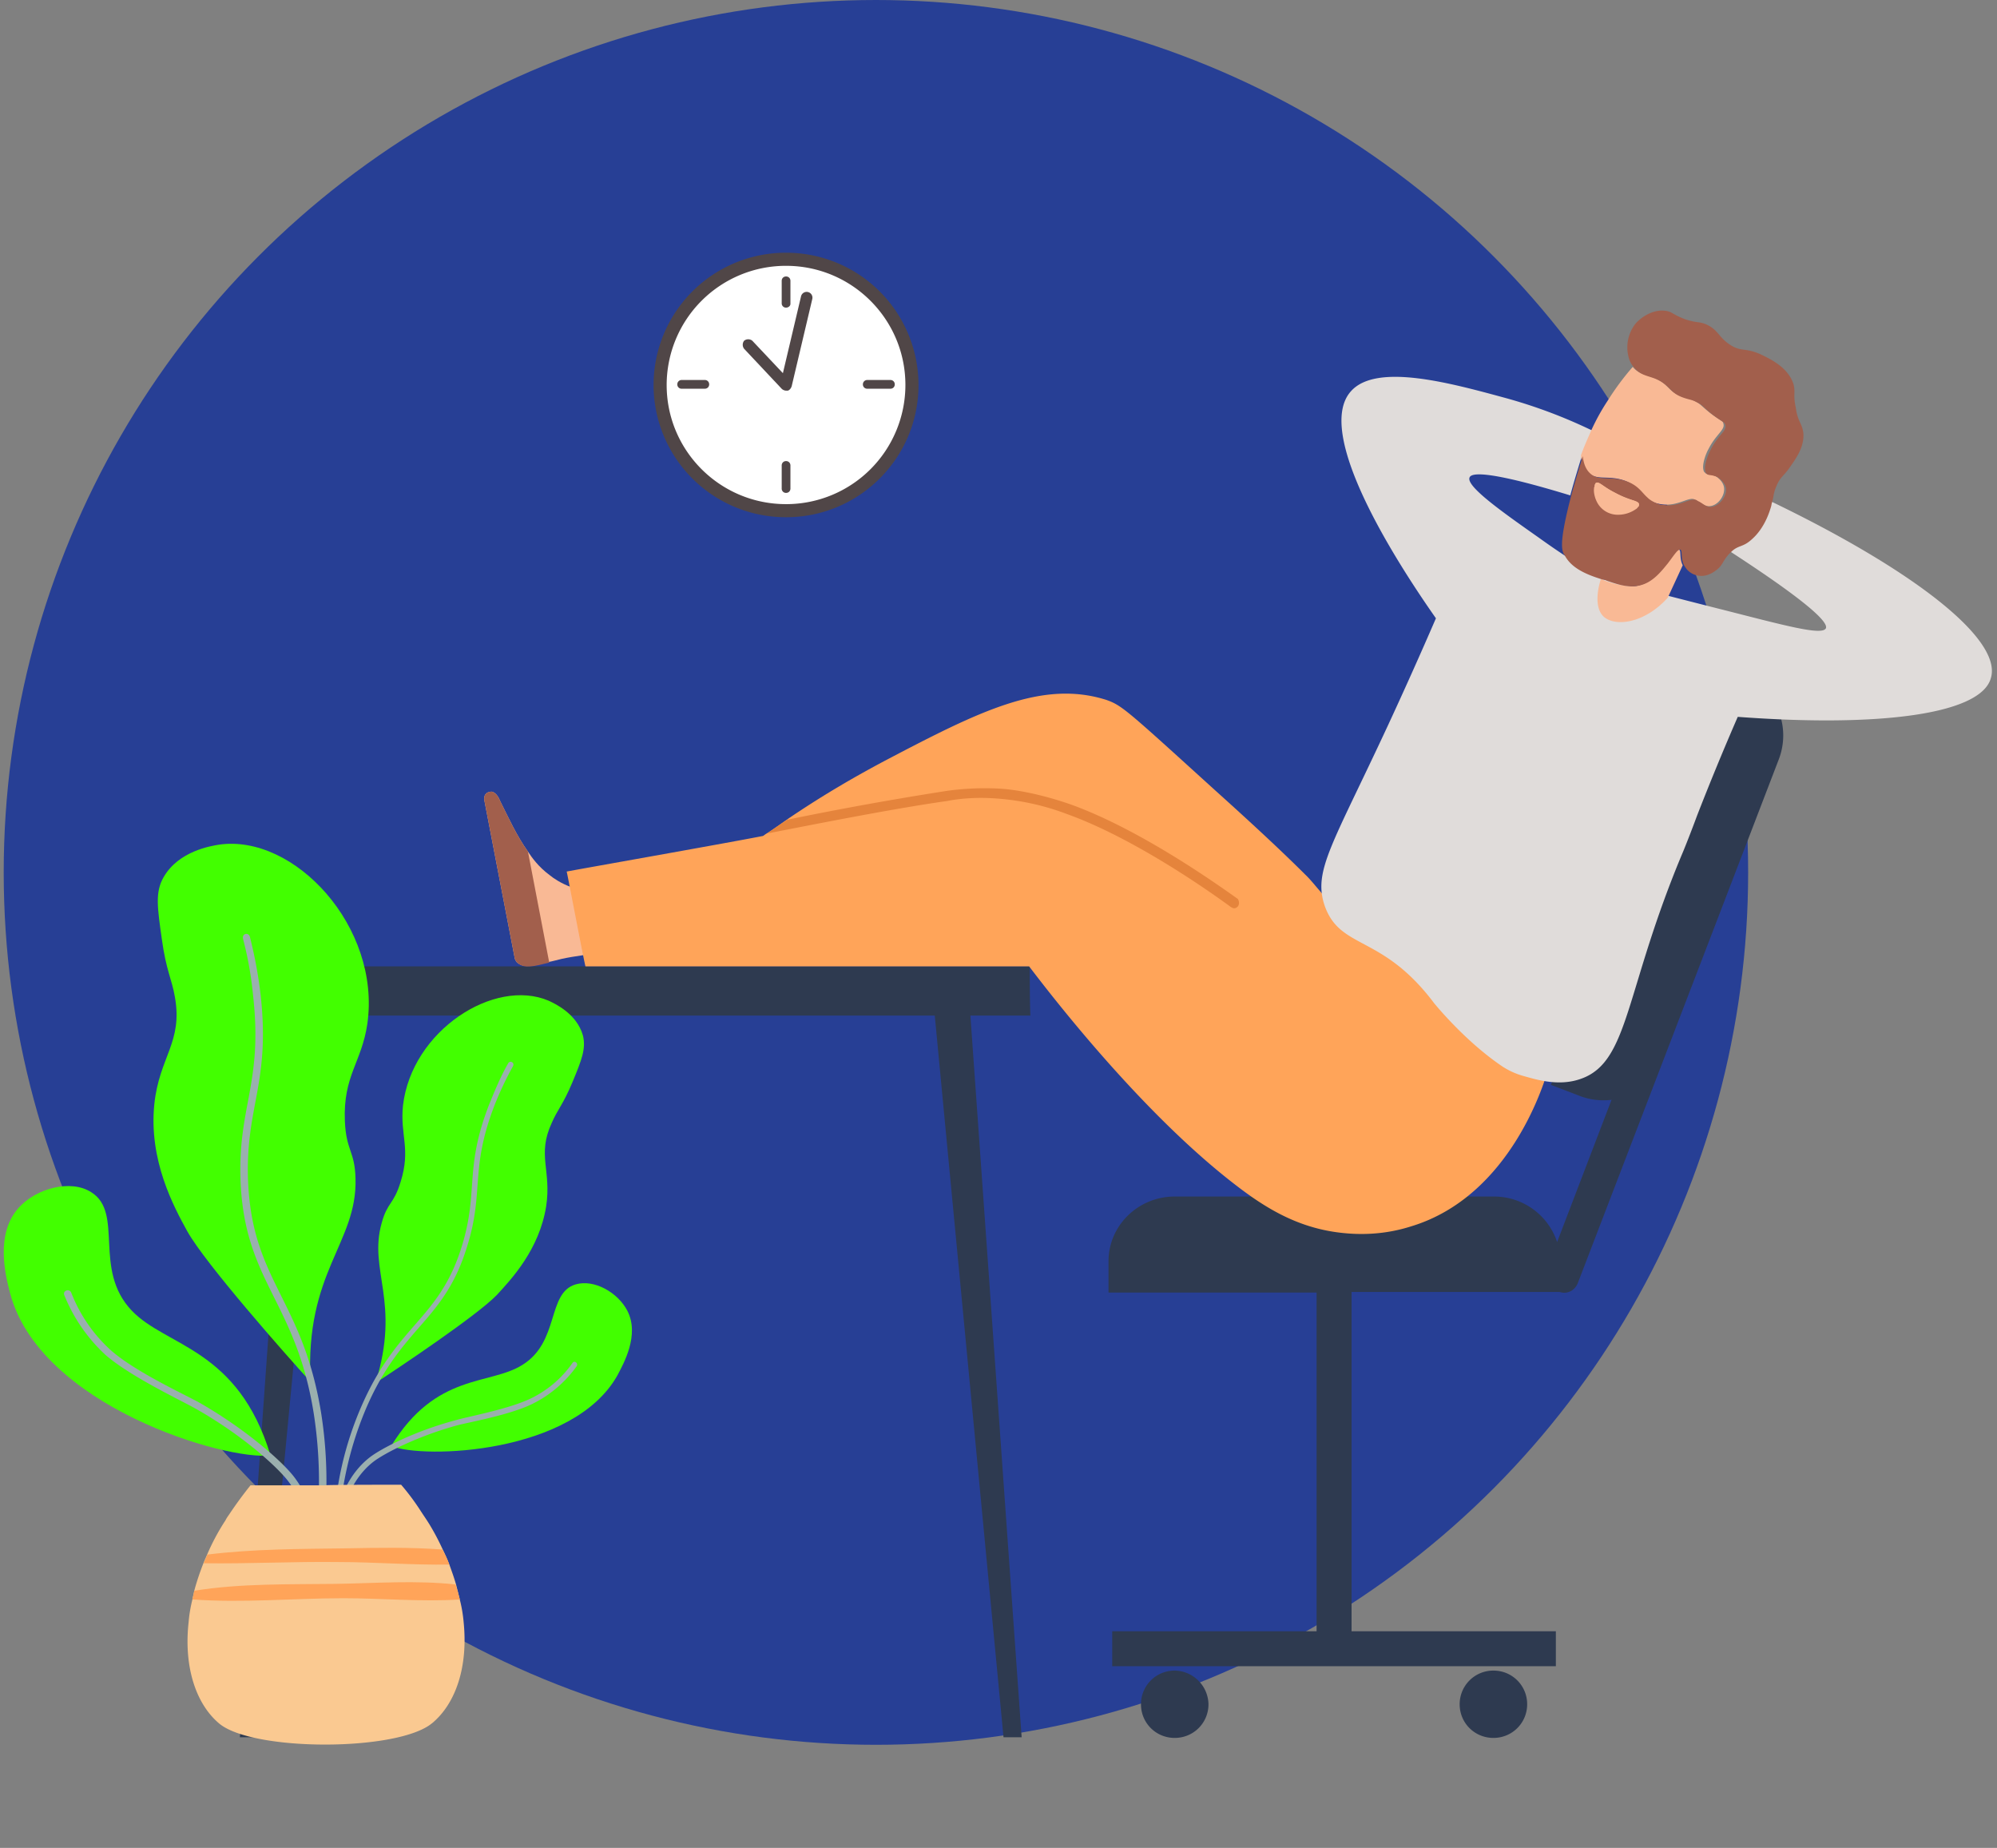 <svg width="334" height="309" viewBox="0 0 334 309" fill="none" xmlns="http://www.w3.org/2000/svg"><rect x="0" y="0" width="334" height="309" fill="#808080" stroke="none"/><circle cx="146.5" cy="145.88" r="145.88" fill="#273F95"/><g clip-path="url(#a)"><path d="m291.37 112.98-4.91-1.87-27.07 70.3 4.91 1.88c1.67.62 3.45.83 5.23.62l-9.1 23.78a11.11 11.11 0 0 0-10.66-7.61h-53.3c-6.06 0-11.07 4.8-11.07 10.84v5.22h34.8v56.64h-34.18v5.84h74.2v-5.84h-34.17v-56.74h34.8c1.26.41 2.51-.21 3.03-1.46l33.55-87.41c2.3-5.74-.42-12.1-6.06-14.19ZM196.47 279.35a5.62 5.62 0 0 0-5.64 5.63c0 3.13 2.5 5.63 5.64 5.63 3.14 0 5.65-2.5 5.65-5.63a5.75 5.75 0 0 0-5.65-5.63ZM249.78 279.35a5.62 5.62 0 0 0-5.65 5.63c0 3.13 2.5 5.63 5.65 5.63 3.13 0 5.64-2.5 5.64-5.63s-2.51-5.63-5.64-5.63ZM172.23 161.59H38.77v8.24h9.92L40.12 290.5h3.04l11.5-120.68h101.68l11.5 120.68h3.03l-8.57-120.68h10.03c-.1-2.71-.1-5.43-.1-8.24Z" fill="#2E3A50"/><path d="M131.47 86.49c12.23 0 22.15-9.9 22.15-22.11a22.13 22.13 0 0 0-22.15-22.12 22.13 22.13 0 0 0-22.16 22.12 22.13 22.13 0 0 0 22.16 22.11Z" fill="#504647"/><path d="M131.47 84.3a19.94 19.94 0 0 0 19.96-19.92c0-11-8.94-19.93-19.96-19.93a19.94 19.94 0 0 0-19.97 19.93c0 11 8.94 19.92 19.97 19.92Z" fill="#fff"/><path d="M131.47 51.44a.71.71 0 0 1-.73-.73v-3.75c0-.42.31-.73.73-.73s.73.31.73.73v3.86c0 .31-.31.62-.73.62ZM117.88 65h-3.86a.71.71 0 0 1-.74-.73c0-.41.32-.73.73-.73h3.87c.42 0 .73.32.73.73 0 .42-.31.73-.73.73ZM131.47 82.42a.71.71 0 0 1-.73-.73v-3.86c0-.41.31-.73.73-.73s.73.32.73.73v3.86c0 .42-.31.73-.73.73ZM148.92 65h-3.86a.71.71 0 0 1-.74-.73c0-.41.32-.73.74-.73h3.86c.42 0 .73.32.73.73 0 .42-.3.73-.73.73Z" fill="#504647"/><path d="M131.47 65.32c-.21 0-.53-.1-.74-.32l-6.27-6.67a1.1 1.1 0 0 1 0-1.36 1.1 1.1 0 0 1 1.36 0l5.12 5.43 3.03-12.83a.96.96 0 0 1 1.89.41l-3.45 14.6c-.1.32-.32.63-.63.74h-.31Z" fill="#504647"/><path d="M97.6 159.71c-1.46.21-2.71.42-3.65.63-.84.2-1.57.41-2.2.52-2.4.63-4.07 1.04-5.12.2-.31-.2-.42-.51-.52-.72l-5.12-26.6c0-.1-.1-.63.31-1.04.32-.32.84-.32.94-.32.73.1 1.26 1.15 1.36 1.46 1.36 2.72 2.82 5.95 4.7 8.56.63.94 1.68 2.5 3.66 3.96.63.52 1.88 1.36 3.56 1.98.62 3.86 1.35 7.62 2.09 11.37Z" fill="#F9B995"/><path d="M86.63 161.07c-.31-.21-.42-.52-.52-.73l-5.12-26.6c0-.1-.1-.63.31-1.04.32-.32.84-.32.94-.32.73.1 1.26 1.15 1.36 1.46 1.36 2.72 2.82 5.95 4.7 8.56l3.56 18.56c-2.51.63-4.18 1.05-5.23.1Z" fill="#A25F4C"/><path d="M248.2 173.17c-6.68-5.22-7-10.54-14.83-15.02-2.62-1.46-3.35-1.36-6.17-3.24-4.7-3.13-7-6.88-8.88-8.65-3.14-3.13-7.63-7.4-14.95-13.98-14.94-13.56-15.68-14.29-18.29-15.23-10.76-3.44-21.32 1.88-37.2 10.22-4.5 2.4-10.04 5.53-16.3 9.8-1.05.74-2.2 1.57-3.35 2.3-.21.1-.42.31-.63.42-7 1.36-31.25 5.63-32.82 5.95.21.83 2.93 15.22 3.14 15.85h74.2c3.66 4.8 18.81 24.51 34.6 36.61 5.01 3.86 10.34 7.1 17.45 7.93 3.45.41 7.52.31 11.8-1.05 16.94-5.1 22.58-24.72 23.1-26.8a29.26 29.26 0 0 1-10.86-5.11Z" fill="#FFA459"/><path d="M296.28 83.88c-.1.21-.1.52-.2.84-.32 1.04-1.15 3.54-3.14 5.32-1.57 1.46-2.3.93-3.55 2.19 13.48 8.76 16.4 11.89 15.99 12.83-.63 1.25-6.7-.42-17.35-3.13-5.02-1.26-11.81-3.03-20.07-5.11a140.1 140.1 0 0 1-10.56-6.89c-6.06-4.27-12.33-8.66-11.6-10.12.42-.93 4.19-.83 16.83 3.03.73-2.71 1.46-5 1.99-6.78.42-1.25 1.04-2.6 1.67-4.07a85.12 85.12 0 0 0-14.42-5.42c-9.2-2.5-21.64-5.95-25.92-1.15-6.48 7.2 8.57 29.94 14.21 37.97a762.27 762.27 0 0 1-7.94 17.73c-9.4 20.23-12.65 24.51-10.66 30.35 2.61 7.4 9.61 4.7 18.29 16.27.52.63 5.43 6.57 11.5 10.64a12.5 12.5 0 0 0 3.55 1.57c2.2.62 5.95 1.77 9.61.41 8.05-2.92 7.21-14.8 17.04-38.07 1.15-2.81 2.3-5.94 2.3-5.94a459.88 459.88 0 0 1 6.79-16.48c23.73 1.77 40.66-.42 42.33-6.47 1.98-6.47-12.86-18.04-36.69-29.52Z" fill="#E0DCDA"/><path d="M267.75 96.82c-.1.3-1.46 4.38.42 6.25 1.88 1.78 6.8 1.26 10.76-3.12l2.51-5.43c-.62-1.25-.2-2.5-.62-2.6-.42-.11-1.05.93-2.1 2.29-.94 1.15-2.3 2.92-4.18 3.54-1.15.42-2.3.32-3.24.1-1.56-.2-2.82-.72-3.55-1.03ZM288.34 81.48c.21 1.36-.94 2.92-2.2 3.13-1.04.21-1.66-.62-2.5-.94-.94-.94-2.93 1.15-5.85.63-.21 0-.42-.1-.63-.1-.94-.32-1.57-.63-1.99-1.15-.94-.94-1.56-1.98-3.55-2.71-2.72-.94-4.6.1-6.06-1.36a4.66 4.66 0 0 1-1.15-2.82c.42-1.25 1.04-2.6 1.67-4.06a36.11 36.11 0 0 1 2.82-5.12 43.92 43.92 0 0 1 4.18-5.63c.94 1.15 2.1 1.25 3.45 1.78 2.61 1.04 2.3 2.19 4.6 3.12 1.15.42 1.36.32 2.4.84.95.52 1.05.83 2.51 1.98 1.78 1.36 2.1 1.25 2.2 1.77.31 1.05-1.26 1.78-2.51 4.28-.31.52-1.25 2.71-.73 3.76l.2.2c.32.32.63.21 1.16.32.2.1.3.1.52.2.2.11 1.25.74 1.46 1.88Z" fill="#F9B995"/><path d="M301.61 72.4c.21 2.3-1.25 4.29-2.19 5.64-1.05 1.57-1.67 1.67-2.3 3.23-.52 1.15-.42 1.57-.73 2.72-.1.2-.1.52-.21.83-.31 1.04-1.15 3.55-3.14 5.32-1.56 1.46-2.3.94-3.55 2.2l-.31.3c-1.15 1.26-1.05 1.99-2.3 2.82-.42.31-1.67 1.15-3.14.73-.1 0-1.25-.31-1.88-1.36-.1-.1-.1-.2-.2-.3-.64-1.26-.22-2.51-.64-2.62-.41-.1-1.04.94-2.08 2.3-.94 1.15-2.3 2.92-4.19 3.54-1.88.63-3.55.21-5.95-.62-.21-.1-.53-.21-.73-.21-2.72-.83-5.23-1.88-6.38-4.07 0 0 0-.1-.1-.1-.42-.84-.73-2.09.83-8.45l.32-1.25c.73-2.71 1.46-5 1.98-6.78.1.83.31 1.98 1.15 2.81 1.46 1.46 3.24.42 6.06 1.36 2.1.73 2.62 1.88 3.56 2.71.41.42 1.04.84 1.98 1.15.21.1.42.1.63.1 2.92.53 4.91-1.56 5.85-.62.84.31 1.36 1.15 2.51.94 1.25-.32 2.4-1.78 2.2-3.13-.21-1.05-1.26-1.67-1.36-1.78-.21-.1-.42-.2-.53-.2-.52-.21-.94-.1-1.25-.32l-.21-.2c-.52-1.05.42-3.14.73-3.76 1.26-2.6 2.82-3.23 2.51-4.28-.1-.52-.42-.41-2.2-1.77-1.46-1.15-1.56-1.57-2.5-1.98-.94-.52-1.26-.42-2.4-.84-2.3-.83-2.1-2.08-4.6-3.13-1.36-.52-2.51-.62-3.45-1.77a4.02 4.02 0 0 1-1.05-1.98 6.42 6.42 0 0 1 1.25-5.53c1.15-1.25 3.04-2.3 4.81-2.09 1.26.1 1.26.63 3.56 1.47 1.98.62 2.2.3 3.44.83 2 .94 2 2.09 3.87 3.34 1.99 1.35 2.62.41 5.44 1.77 1.25.63 4.28 1.98 5.22 4.8.42 1.46-.1 1.67.42 4.07.31 2.3 1.04 2.5 1.25 4.17Z" fill="#A25F4C"/><path d="M266.7 81.27c0 .1-.1.21-.1.32v.1c-.1.73.21 1.98.84 2.82a3.89 3.89 0 0 0 2.93 1.56 5.2 5.2 0 0 0 3.24-.94c.2-.1.31-.3.41-.41.1-.1.1-.32.1-.42-.1-.63-1.45-.52-3.96-1.88-2.1-1.04-2.72-1.98-3.24-1.67a.8.8 0 0 0-.21.52Z" fill="#F9B995"/><path d="M266.7 81.27a9.81 9.81 0 0 0 2.51 1.88 12.65 12.65 0 0 0 4.81 1.57c.1-.1.1-.32.1-.42-.1-.63-1.46-.52-3.96-1.88-2.1-1.04-2.72-1.98-3.24-1.67a.8.8 0 0 0-.21.52Z" fill="#F9B995"/><path d="M207.03 151.58c-.2.2-.42.3-.63.3-.2 0-.31-.1-.52-.2-3.55-2.6-16.1-11.47-27.38-15.54a41.55 41.55 0 0 0-11.6-2.6c-3.97-.32-7 .1-8.47.4-8.36 1.16-21.53 3.76-30.1 5.43 1.15-.83 2.2-1.56 3.35-2.3a564.81 564.81 0 0 1 26.54-4.8c1.36-.2 4.7-.62 8.89-.4 2.09.1 6.48.72 12.12 2.7 11.5 4.18 24.14 13.15 27.8 15.75.2.32.31.84 0 1.26Z" fill="#E5843C"/><path d="M29.25 166.7c-.52-3.02-1.46-4.38-2.19-9.7-.73-5.22-1.15-7.82.31-10.33 2.51-4.38 7.95-5.21 9.2-5.42 12.65-1.88 27.17 13.77 24.87 29.94-.94 6.46-4.07 8.65-3.76 16.27.21 5 1.67 5 1.78 9.6.31 10.84-8.47 15.53-7.53 34-4.18-4.6-17.55-19.72-20.59-25.14-2.3-4.17-6.48-11.9-5.53-21.28.83-7.93 4.8-10.33 3.44-17.94ZM3.13 201.96c-3.98 4.38-2.2 11.36-1.47 14.18 4.91 18.98 36.16 28.16 43.58 27.22-5.43-17.94-17.45-18.15-23.2-24.2-6.58-6.88-1.25-16.37-6.79-19.81-3.45-2.2-9.2-.63-12.12 2.6Z" fill="#42FF00"/><path d="M53.71 236.27c-3.13-19.2-11.6-22-12.23-39-.42-12.32 3.77-16.07 2.1-30.99a73.89 73.89 0 0 0-1.78-9.6c-.21-.83-1.36-.62-1.15.32a59 59 0 0 1 1.67 9.39c1.67 14.7-2.5 18.46-2.1 30.87.64 17.21 9.2 20.13 12.24 39.01a74.4 74.4 0 0 1-1.05 28.37c-.1.31.21.42.52.52.32.1.63.1.63-.3a73.4 73.4 0 0 0 1.15-28.59Z" fill="#9AAFAE"/><path d="M51.52 264.64c1.15-8.86-1.15-14.18-3.35-17-1.77-2.3-7.52-7.61-15.47-12.1-2.19-1.25-10.86-5.32-15.05-8.97a27.66 27.66 0 0 1-6.9-10.01c-.3-.73.84-1.15 1.16-.42a25.38 25.38 0 0 0 6.58 9.6c4.08 3.65 12.54 7.5 14.95 8.86 7.83 4.49 13.9 9.91 15.78 12.41 2.3 3.03 4.9 8.56 3.66 17.94-.32.63-1.47.42-1.36-.3Z" fill="#9AAFAE"/><path d="M92.28 187.77c.94-2.2 1.88-3.03 3.45-6.78 1.56-3.75 2.3-5.63 1.77-7.82-1.04-3.76-4.9-5.43-5.75-5.84-9.09-3.86-22.88 5-24.35 17.52-.52 5 1.36 7.2-.41 12.83-1.15 3.75-2.2 3.34-3.14 6.78-2.3 8.03 3.24 13.14-1.05 26.8 3.98-2.6 16.94-11.26 20.28-14.7 2.5-2.71 7.1-7.62 8.26-14.81.94-6.05-1.57-8.56.94-13.98ZM104.92 219.17c2.1 4.06-.63 8.86-1.67 10.84-7.42 13.15-32.4 13.98-37.83 11.79 7.52-12.3 16.5-10.12 21.94-13.56 6.27-3.86 4.08-12 8.89-13.46 3.13-.93 7.1 1.36 8.67 4.39Z" fill="#42FF00"/><path d="M60.6 234.81c6.07-13.66 12.97-14.18 16.73-26.7 2.72-9.08.31-12.73 4.5-23.47.94-2.3 1.88-4.59 3.13-6.78.31-.63 1.15-.2.84.42a55.3 55.3 0 0 0-3.14 6.67c-4.08 10.64-1.67 14.3-4.5 23.37-3.86 12.72-10.76 13.25-16.72 26.7a58.14 58.14 0 0 0-4.8 21.38c0 .21-.21.31-.42.31s-.42-.1-.42-.3a56.1 56.1 0 0 1 4.8-21.6Z" fill="#9AAFAE"/><path d="M56.64 256.4c.83-6.88 3.66-10.32 5.85-12 1.78-1.35 7.1-4.16 13.9-6.04 1.88-.52 9.2-1.78 12.96-3.76a19.86 19.86 0 0 0 7.1-6.15c.32-.52-.41-1.04-.72-.52a18.04 18.04 0 0 1-6.8 5.84c-3.76 1.88-10.87 3.13-12.85 3.75-6.7 1.78-12.34 4.7-14.22 6.16-2.3 1.77-5.33 5.42-6.16 12.62 0 .62.83.73.94.1Z" fill="#9AAFAE"/><path d="M72.31 288.11c-5.64 4.8-30 4.8-35.64.1-3.97-3.33-5.95-9.6-5.12-17 .1-1.25.32-2.5.63-3.75.1-.52.21-.94.31-1.46.42-1.57.95-3.13 1.57-4.7.21-.52.42-.93.63-1.46a37.08 37.08 0 0 1 3.03-5.63c.2-.42.52-.83.73-1.15a67.12 67.12 0 0 1 3.45-4.69h12.54c0-.1 12.65-.1 12.65-.1a39.48 39.48 0 0 1 3.13 4.17c.53.83 1.05 1.56 1.57 2.4A40.07 40.07 0 0 1 74 259c.41.83.83 1.77 1.15 2.6.41 1.15.83 2.3 1.15 3.45l.62 2.5c.32 1.25.52 2.5.63 3.76.73 7.3-1.25 13.45-5.23 16.8Z" fill="#FAC991"/><path d="M75.14 261.62c-6.17.1-12.44-.42-18.6-.42-7.43-.1-14.95.31-22.48.2.21-.51.42-.93.63-1.45 7.63-.94 15.47-.94 23.1-1.04 5.33-.1 10.76-.21 16.2.2.41.73.83 1.57 1.15 2.5ZM76.91 267.46c-6.48.42-13.06-.21-19.44-.21-8.36 0-16.93.83-25.29.2.1-.51.21-.93.32-1.45 7.73-1.25 15.88-1.05 23.62-1.15 6.58-.1 13.48-.63 20.06.1.31.84.52 1.67.73 2.5Z" fill="#FFA459"/></g><defs><clipPath id="a"><path fill="#fff" transform="translate(.62 42.26)" d="M0 0h332.66v249.5H0z"/></clipPath></defs></svg>